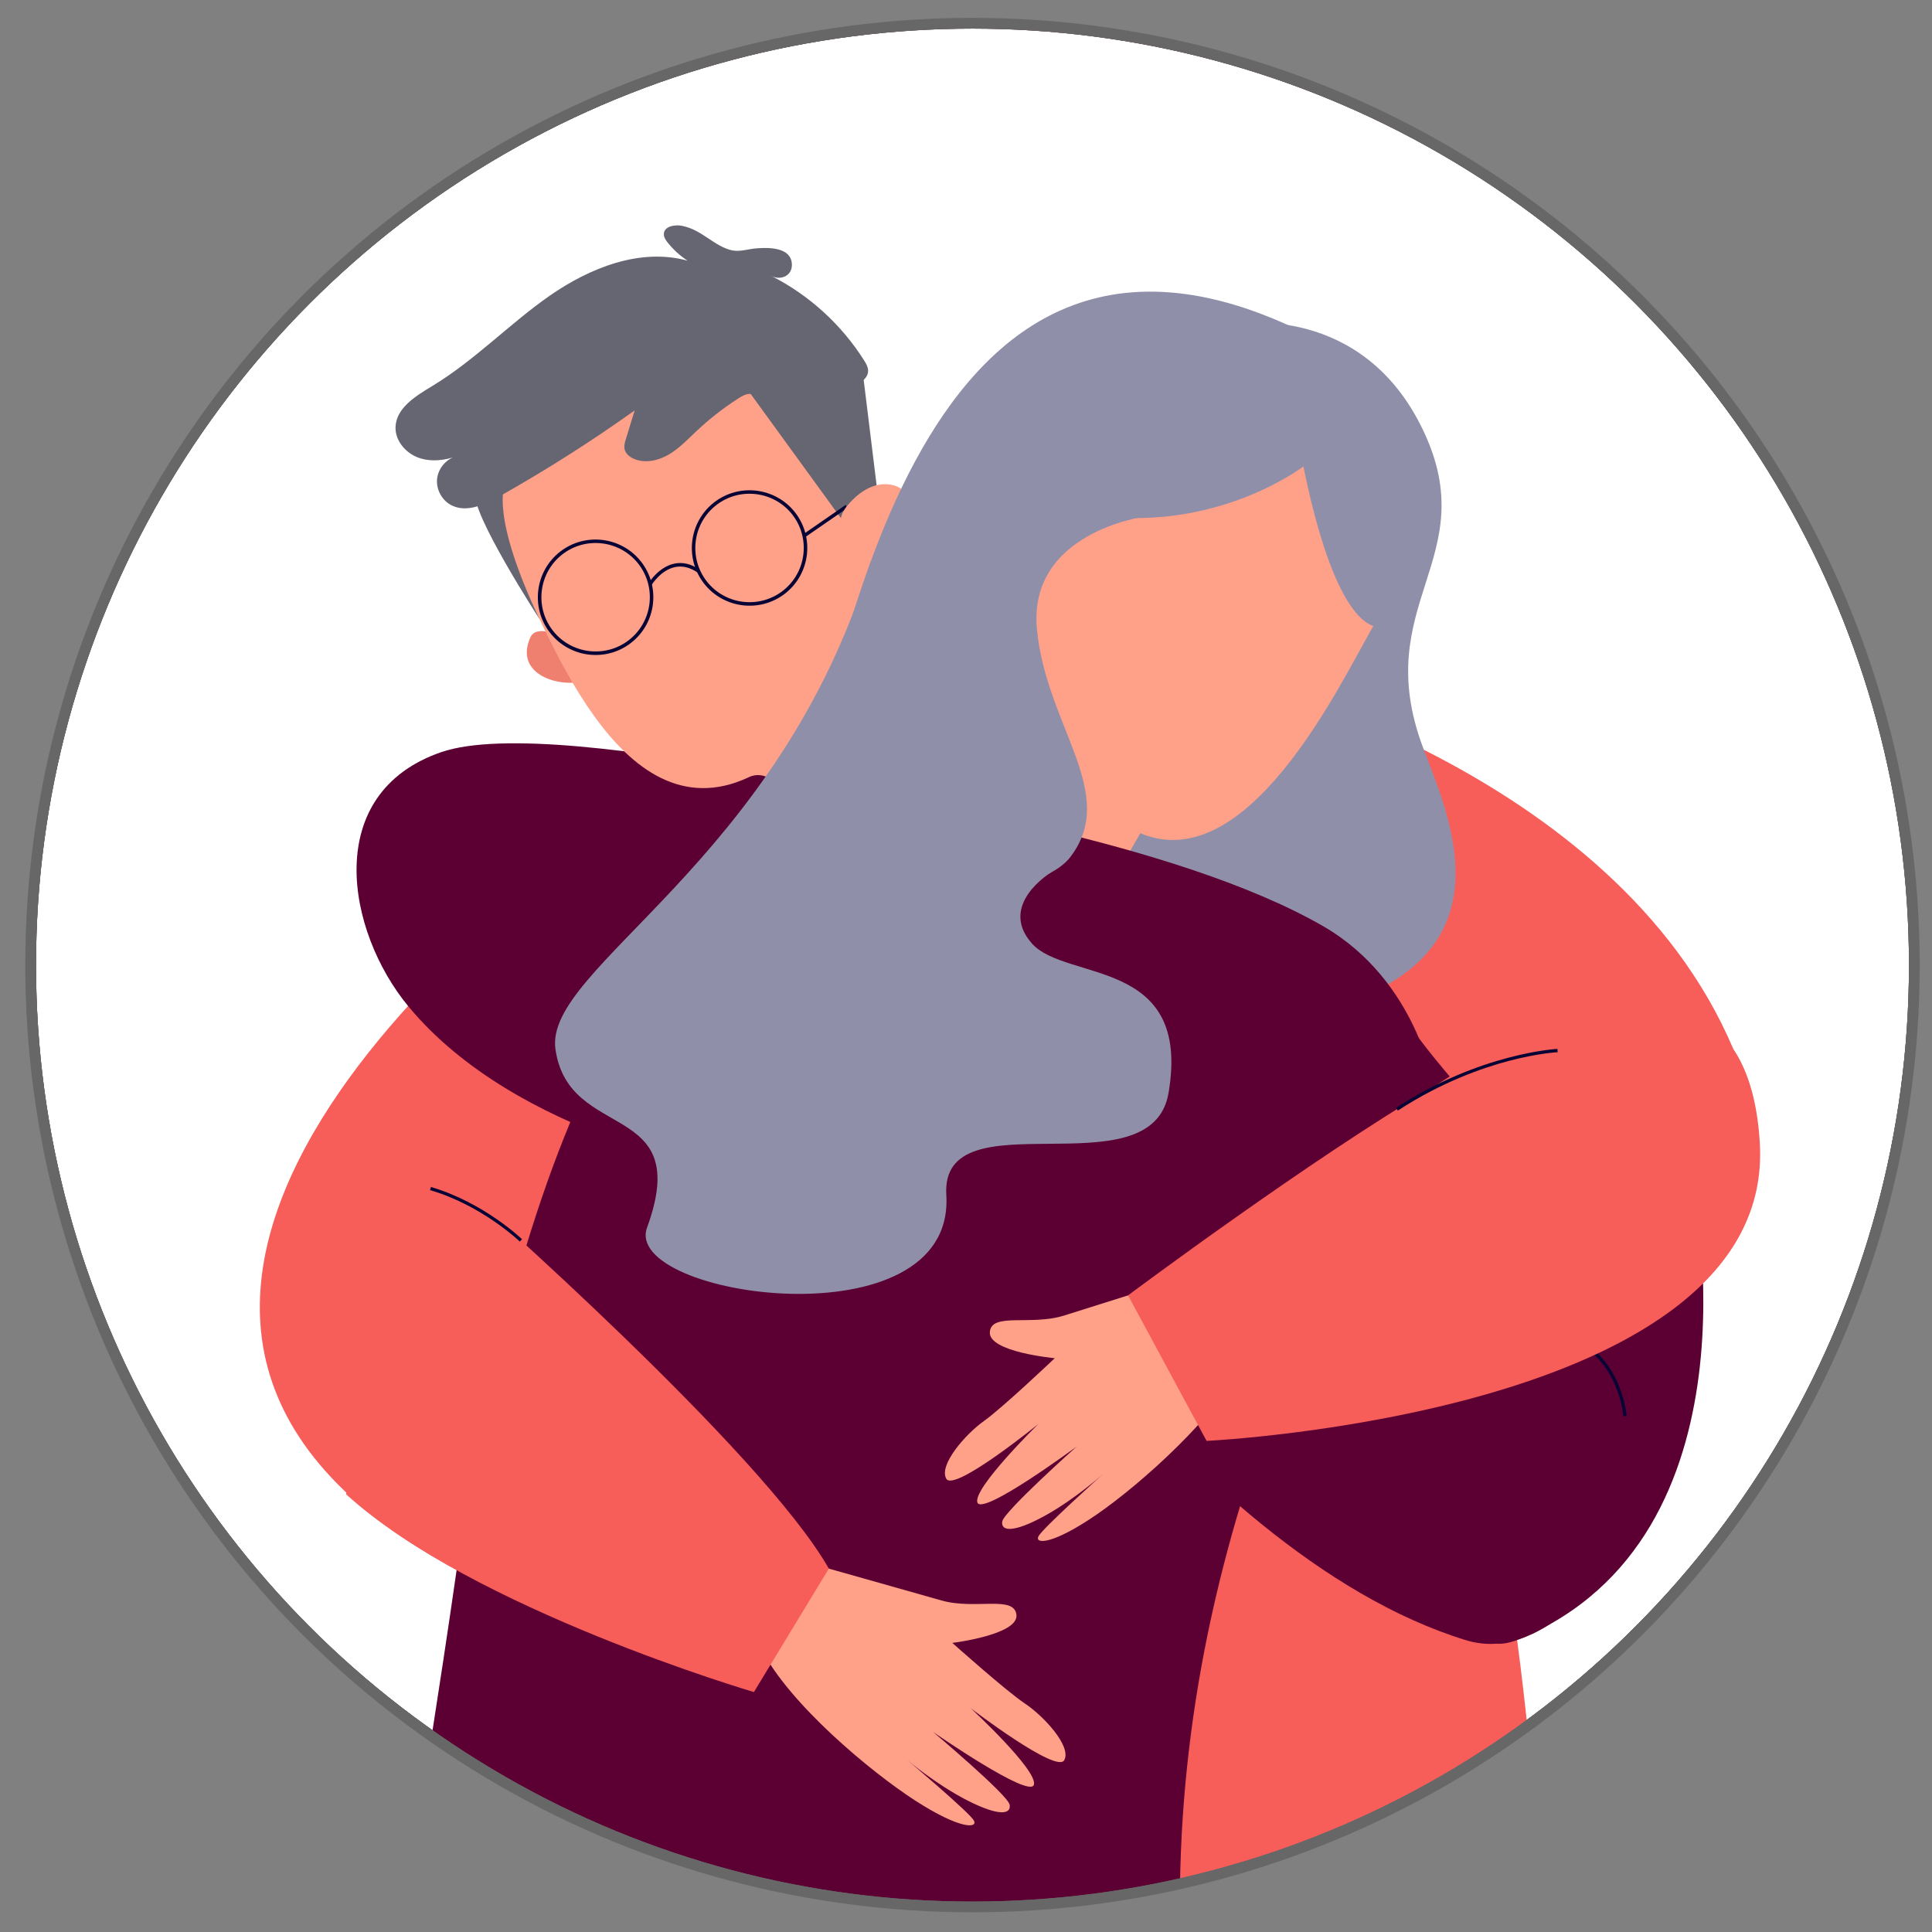 <?xml version="1.0" encoding="UTF-8"?><svg id="Layer_1" xmlns="http://www.w3.org/2000/svg" xmlns:xlink="http://www.w3.org/1999/xlink" viewBox="0 0 360 360"><rect x="0" y="0" width="360" height="360" fill="#808080" stroke="none"/><defs><style>.cls-1{fill:#ff6760;}.cls-2{fill:#071c93;}.cls-3{fill:none;}.cls-3,.cls-4,.cls-5{stroke-miterlimit:10;stroke-width:2px;}.cls-3,.cls-5{stroke:#676767;}.cls-6,.cls-4,.cls-5{fill:#fff;}.cls-7{fill:#7c9af2;}.cls-8{fill:#080435;}.cls-9{fill:#ffa089;}.cls-4{stroke:#5c0033;}.cls-10{fill:#5c0033;}.cls-11{fill:#666572;}.cls-12{fill:#f75d59;}.cls-13{fill:#04383f;}.cls-14{fill:#908faa;}.cls-15{clip-path:url(#clippath);}.cls-16{fill:#ef806f;}</style><clipPath id="clippath"><circle class="cls-5" cx="181.21" cy="179.83" r="175.5"/></clipPath></defs><circle class="cls-6" cx="181.21" cy="179.83" r="175.5"/><g class="cls-15"><circle class="cls-4" cx="181.21" cy="179.83" r="175.5"/><path class="cls-2" d="M278.27,348.69l14.19,321.43h-40.71s-37.3-191.66-45.73-251.09l-18.98,249.64h-50.2s6.3-324.75,9.7-325.7c3.39-.95,131.73,5.7,131.73,5.7Z"/><path class="cls-12" d="M144.16,138.71s-45.91,1.58-64.91,50.65c0,0,46.7,154.31,37.2,194.67,0,0,81.53,35.61,172.56,0,0,0-2.37-68.05-11.08-106.04-8.71-37.98-20.36-58.95-20.36-58.95,0,0-38.22-106.44-113.41-80.32Z"/><path class="cls-1" d="M188.19,127.94l-25.33,100.46-49.44-79.95s8.77-10.18,74.76-20.51Z"/><path class="cls-13" d="M148.58,153.91c0-.78.64-1.42,1.42-1.42s1.42.64,1.42,1.42-.64,1.42-1.42,1.42-1.42-.64-1.42-1.42Z"/><path class="cls-13" d="M151.55,172.84c0-.78.64-1.42,1.42-1.42s1.42.64,1.42,1.42-.64,1.42-1.42,1.42-1.42-.64-1.42-1.42Z"/><path class="cls-13" d="M156.12,200.09c0-.78.64-1.42,1.42-1.42s1.42.64,1.42,1.42-.64,1.42-1.42,1.42-1.42-.64-1.42-1.42Z"/><path class="cls-7" d="M83.83,358.09l130.52-4.46s22.4,98.68-5.89,332.73h-42.44s-9-241.06-16.72-254.92c-7.72-13.85-34.72,150.75-77.16,249.77l-38.58-11.57s34.72-173.61,39.87-218.62c5.14-45.01,10.4-92.93,10.4-92.93Z"/><path class="cls-12" d="M229.06,125.86s71.7,16.98,93.93,69.65l-58.76,14.4s-52.09-38.65-56.65-54.57c-4.56-15.93,21.47-29.47,21.47-29.47Z"/><path class="cls-10" d="M315.55,221.48s13.47,64.88-32.49,83.96c-23.53,9.77-4.69-67.12-4.69-67.12l37.18-16.84Z"/><path class="cls-14" d="M230.37,60.38s23.44-4.09,34.82,19.81c11.38,23.9-10.13,32.28-.01,59.16,4.32,11.47,14.38,33.13-7.87,44.78-36.63,19.18-60.49-18.09-60.49-18.09l33.55-105.66Z"/><path class="cls-12" d="M191.31,167.22s-42.08-36.31-74.85-14.56c-32.78,21.75-122.21,99.61-21.71,144.58,0,0,11.63-27.01,10.82-54.6s85.75-75.42,85.75-75.42Z"/><path class="cls-10" d="M72.94,389.8l149.82-5.21c1.98-6.4-2.56-13.82-2.81-22.41-.1-3.57-.12-7.09-.08-10.55.12-8.89.71-17.39,1.67-25.52,1.96-16.68,5.44-31.8,9.53-45.46,1.35-4.5,2.76-8.84,4.2-13.03,1.49-4.35,3.03-8.53,4.56-12.55h0c7.11-18.71,14.18-33.93,17.47-46.12.04-.16.08-.31.12-.47.29-1.08.54-2.14.76-3.18,1.77-8.24,1.43-14.97-2.36-20.33h0s-.03-.05-.05-.07c-1.2-1.69-2.75-3.24-4.69-4.66-10.47-7.69-23.72-14.71-37.65-19.83-1.42-.52-2.85-1.03-4.28-1.51-1.66-.56-3.33-1.09-5.01-1.59-.46-.14-.92-.27-1.38-.4h0c-.48-.14-.96-.28-1.45-.41-5.55-1.54-11.12-2.74-16.58-3.51-1.68-.24-3.35-.44-5.01-.6,0,0-.01,0-.02,0-3.52-.33-6.98-.48-10.34-.41-.85.01-1.7.04-2.54.09h0c-1.18.06-2.35.15-3.5.27h0c-2.81.29-5.54.75-8.14,1.39-.95.23-1.88.49-2.8.77-4.22,1.3-8.1,3.14-11.52,5.57-13.03,9.27-23.47,24.38-31.76,42.51-.97,2.12-1.92,4.29-2.83,6.5-3.04,7.31-5.75,15.04-8.18,23-5.95,19.51-10.15,40.47-13,60.43,0,.03,0,.05-.01.08-6.56,45.9-15.13,91.7-12.15,97.21Z"/><path class="cls-10" d="M186.29,154.06s-81.83-21.59-104.1-13.9-17.69,33.35-6.08,47.38c20.28,24.5,60.06,30.78,60.06,30.78l50.12-64.26Z"/><path class="cls-16" d="M104.53,118.6s-4.61-2.41-5.74.23c-2.9,6.73,4.96,9.01,8.96,8.27l-3.22-8.5Z"/><path class="cls-9" d="M95.69,105.22h.03c-.23-.4-.47-.79-.69-1.19-9.8-17.79-2.67-40.35,16.03-49.1,15.58-7.29,34.47-2.11,44.13,12.13,3.59,5.28,5.53,11.11,6.02,16.95,1.12,8.82,2.01,16.41,2.17,23.03.27,10.95,4.25,21.49,11.07,30.07l5.36,6.75c-13.44,20.61-27.31,15.97-27.31,15.97l-7.88-13.47c-1.03-1.76-3.23-2.42-5.07-1.55-.01,0-.02.01-.03.02-24.44,11.46-37.98-28.97-43.83-39.6Z"/><polygon class="cls-11" points="160.9 70.51 164.04 96.09 157.79 98.06 139.52 72.91 160.9 70.51"/><path class="cls-11" d="M94.04,90.45s-2.73,5.58,6.53,24.97c0,0-13.05-20.11-11.99-23.7,1.06-3.59,5.46-1.27,5.46-1.27Z"/><path class="cls-8" d="M146.3,110.59c-4.68,3.65-11.45,2.82-15.11-1.85-3.65-4.68-2.82-11.45,1.85-15.11,4.68-3.65,11.45-2.82,15.11,1.85,3.65,4.68,2.82,11.45-1.85,15.11ZM133.44,94.14c-4.39,3.43-5.17,9.8-1.74,14.19,3.43,4.39,9.8,5.17,14.19,1.74,4.39-3.43,5.17-9.8,1.74-14.19-3.43-4.39-9.8-5.17-14.19-1.74Z"/><path class="cls-8" d="M117.61,119.77c-4.68,3.66-11.45,2.82-15.11-1.85-3.66-4.68-2.82-11.45,1.85-15.11,4.68-3.65,11.45-2.82,15.11,1.85,3.65,4.68,2.83,11.45-1.85,15.11ZM104.76,103.32c-4.39,3.43-5.17,9.8-1.74,14.19,3.43,4.39,9.8,5.17,14.19,1.74,4.39-3.43,5.17-9.8,1.74-14.19-3.43-4.39-9.8-5.17-14.19-1.74Z"/><path class="cls-8" d="M129.99,106.69c-1.42-.97-2.84-1.32-4.23-1.02-2.65.57-4.34,3.31-4.35,3.34l-.56-.34c.08-.12,1.85-3,4.77-3.64,1.57-.34,3.16.03,4.74,1.12l-.37.54Z"/><polygon class="cls-8" points="157.94 94.63 150.03 100.09 149.66 99.56 157.57 94.09 157.94 94.63"/><path class="cls-9" d="M156.55,97.88c-.05-1.28.4-2.52,1.21-3.51,1.66-2.04,4.91-5.06,8.93-3.89,5.9,1.71,3.8,16-6.52,15.16,0,0-3.35-.97-3.62-7.75Z"/><path class="cls-11" d="M127.18,42.09c-1.42-.29-3.43.06-3.48,1.51-.02.58.33,1.11.69,1.57,1.05,1.33,2.32,2.49,3.74,3.41-8.82-2.44-18.23,1.32-25.74,6.55-7.5,5.24-13.91,11.98-21.73,16.73-3.1,1.88-6.84,4.1-6.96,7.73-.08,2.53,1.88,4.82,4.26,5.69,2.38.86,5.05.51,7.43-.37-2.01.4-3.67,2.17-3.93,4.2-.27,2.03.88,4.17,2.72,5.07,2.81,1.38,6.12-.14,8.85-1.67,8.69-4.89,17.11-10.24,25.23-16.03-.55,1.78-1.09,3.56-1.64,5.34-.19.61-.37,1.25-.24,1.87.19.85.95,1.47,1.75,1.81,2.08.89,4.53.34,6.48-.8,1.95-1.14,3.52-2.81,5.16-4.36,2.4-2.26,5-4.3,7.78-6.08.57-.37,1.18-.73,1.85-.84.91-.14,1.81.21,2.7.46,5.27,1.53,10.88-.1,16.12-1.71,1.63-.5,3.59-1.45,3.54-3.15-.02-.66-.37-1.26-.72-1.82-4.21-6.69-10.26-12.21-17.31-15.78,1.81.92,4.06-.08,3.81-2.4-.32-2.96-4.27-2.9-6.41-2.76-1.96.13-3.42.87-5.39.21-3.09-1.03-5.1-3.65-8.54-4.36Z"/><path class="cls-9" d="M151.21,291.38s17.87,5.03,24.2,6.84c6.33,1.8,13.59-1.03,13.99,2.69.4,3.72-11.95,5.22-11.95,5.22,0,0,10.04,8.98,13.53,11.3s8.73,7.98,7.33,10.55c-1.4,2.58-17.42-9.67-17.42-9.67,0,0,12.53,11.58,11.76,14.25-.76,2.67-18.79-9.84-18.79-9.84,0,0,13.94,11.73,14.27,13.56.32,1.83-2.01,2.2-7.92-.82-5.9-3.02-11.21-7.56-11.21-7.56,0,0,11.74,9.91,12.48,11.35.74,1.44-2.6,1.64-10.91-3.72-8.31-5.36-23.42-17.95-28.7-28.25l9.35-15.89Z"/><path class="cls-12" d="M87.3,222.36s54.69,48,67.14,69.93l-13.96,23s-52.65-15.47-76.03-36.9l22.86-56.03Z"/><path class="cls-8" d="M96.85,231.35l.42-.44c-.07-.07-7.14-6.85-16.97-9.73l-.17.58c9.68,2.83,16.65,9.51,16.72,9.58Z"/><path class="cls-10" d="M214.35,168.55s35.48,5.38,50.04,24.9c14.56,19.52,55.9,57.37,46.38,79.07-10.27,23.39-24.54,37.11-37.6,33.11-53.38-16.37-99.92-94.44-99.92-94.44l41.11-42.63Z"/><path class="cls-9" d="M241.21,69.29c-15.33-7.49-34.16-2.22-43.4,12.13-3.04,4.72-4.75,9.87-5.26,15.04-1.81,12.6-3.18,22.8-2.44,31.21.74,8.53-1.55,17.05-6.81,23.81l-2.1,2.7c-1.99,2.56-1.92,6.17.18,8.66,6.47,7.67,12.65,9.64,16.67,9.96,2.57.2,5.03-1.11,6.31-3.35l8.12-14.2h0c19.83,8.4,36.95-27.27,42.74-37.39h-.03c.23-.38.46-.75.68-1.14,9.69-16.95,3.19-38.73-14.64-47.44Z"/><path class="cls-9" d="M196.82,109.87c.07-1.23-.35-2.43-1.11-3.39-1.57-1.99-4.65-4.94-8.53-3.88-5.7,1.55-3.9,15.32,6.03,14.67,0,0,3.24-.88,3.6-7.4Z"/><path class="cls-14" d="M242.87,86.91s-14.88,11.47-36.55,9.37c-21.67-2.1-15.5-28.32,0-32.3,15.5-3.98,56.99-1,59.32,25.23,2.32,26.22-12.68,47.2-22.77-2.29Z"/><path class="cls-10" d="M166.45,148.85s52.58,7.83,80.13,23.75c17.59,10.17,20.58,29.93,20.58,29.93l-31.48,20.52-69.23-74.2Z"/><path class="cls-14" d="M213.18,96.28s-21.69,2.93-19.96,20.99c1.73,18.06,15.28,30.48,6.25,42.39-9.03,11.91-62.35,7.25-49.73-14.84,7.08-12.38,19.16-123.79,97.57-80.57,0,0-22.86,31.14-34.12,32.03Z"/><path class="cls-9" d="M222.33,237.56s-17.71,5.56-23.98,7.55c-6.27,1.99-13.62-.63-13.91,3.1-.29,3.73,12.1,4.87,12.1,4.87,0,0-9.77,9.28-13.19,11.7-3.42,2.42-8.49,8.23-7.02,10.77,1.48,2.53,17.13-10.19,17.13-10.19,0,0-12.18,11.94-11.34,14.59.84,2.65,18.49-10.4,18.49-10.4,0,0-13.59,12.14-13.86,13.97-.27,1.83,2.08,2.14,7.89-1.05,5.81-3.19,10.99-7.89,10.99-7.89,0,0-11.44,10.25-12.14,11.71-.7,1.46,2.65,1.56,10.8-4.04,8.15-5.6,22.88-18.64,27.85-29.09l-9.81-15.6Z"/><path class="cls-8" d="M302.5,263.91l.6-.04c0-.11-.88-10.92-9.93-14.61l-.23.56c8.7,3.55,9.55,13.99,9.55,14.09Z"/><path class="cls-12" d="M327.91,212.87c3.16,50.54-103.08,55.62-103.08,55.62l-14.63-27.12s34.26-25.59,56.97-38.85c0,0,57.59-40.2,60.74,10.34Z"/><path class="cls-8" d="M260.47,206.94c8.11-5.3,15.77-7.97,20.77-9.28,5.42-1.42,8.96-1.59,9-1.6l-.03-.61c-.14,0-14.4.75-30.07,10.98l.33.51Z"/><path class="cls-14" d="M195.81,162.59s-9.9,5.98-3.55,13.19c6.35,7.21,29.81,2.47,25.48,27.89-3.18,18.63-42.55.26-41.41,19.01,1.71,28-60.5,19.05-55.76,6.06,8.73-23.94-14.61-15.84-17.07-33.24-2.17-15.31,41.7-34.62,58.76-90.9l33.55,57.99Z"/><circle class="cls-3" cx="181.21" cy="179.83" r="175.5"/></g><circle class="cls-3" cx="181.21" cy="179.83" r="175.5"/></svg>